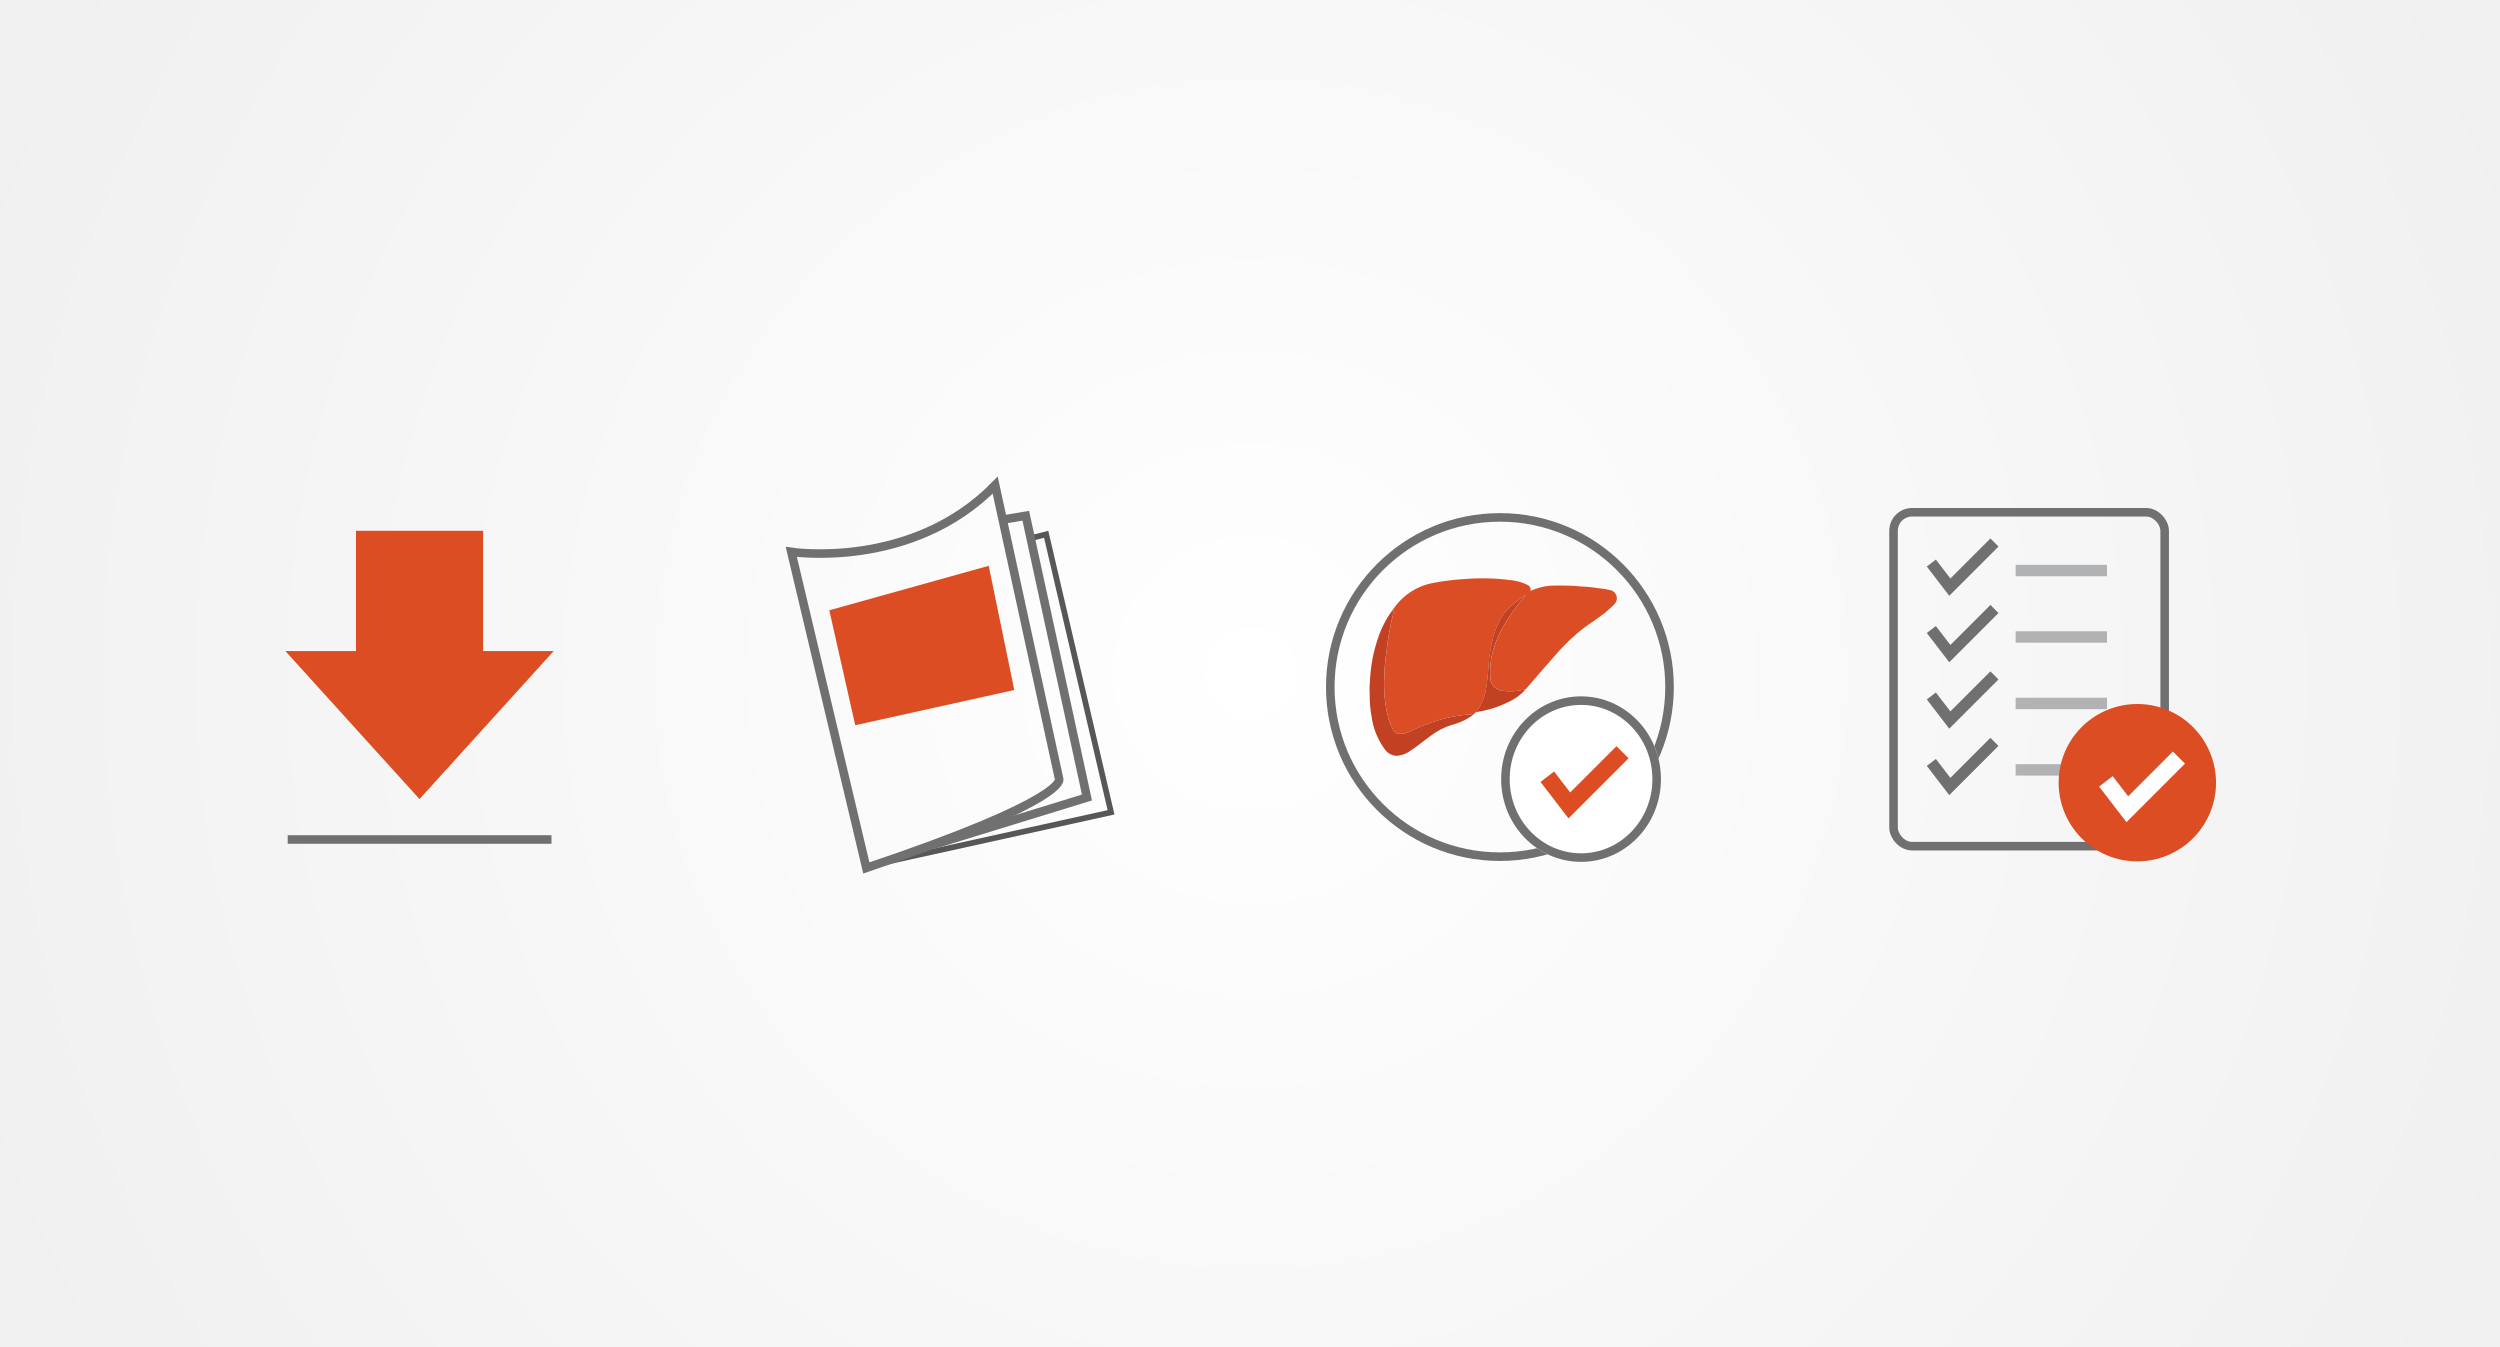<?xml version="1.0" encoding="UTF-8"?> <svg xmlns="http://www.w3.org/2000/svg" width="438" height="236" viewBox="0 0 438 236"><rect x="0" y="0" width="438" height="236" fill="#333333" stroke="none"/><defs><style> .cls-1,.cls-11,.cls-3,.cls-4,.cls-6,.cls-7,.cls-8,.cls-9{fill:none}.cls-2{fill:url(#radial-gradient)}.cls-3{stroke:#575756}.cls-3,.cls-4{stroke-miterlimit:10}.cls-10,.cls-4,.cls-6,.cls-7{stroke:#707070}.cls-10,.cls-4,.cls-6{stroke-width:1.5px}.cls-5{fill:#dc4d24}.cls-7,.cls-8{stroke-width:2px}.cls-8{stroke:#b1b2b4}.cls-9{stroke:#fff}.cls-11,.cls-9{stroke-width:3px}.cls-10{fill:#fff}.cls-11{stroke:#dc4d24}.cls-12{fill:#db4d24}.cls-13{fill:#c14122}.cls-14{stroke:none} </style><radialGradient id="radial-gradient" cx=".5" cy=".5" r="1.442" gradientTransform="matrix(.539 0 0 1 .231 0)"><stop offset="0" stop-color="#fff"></stop><stop offset="1" stop-color="#eaeaea"></stop></radialGradient></defs><g id="Bild_Service_teaser" data-name="Bild Service teaser" transform="translate(-273 -823)"><path id="Rechteck_2347" d="M0 0h438v236H0z" class="cls-1" data-name="Rechteck 2347" transform="translate(273 823)"></path><path id="Abdunklung" d="M0 0h438v236H0z" class="cls-2" transform="translate(273 823)"></path><g id="Bild_Service" data-name="Bild Service" transform="translate(96 279.809)"><g id="Dokumente" transform="translate(315.634 628.191)"><path id="Pfad_1681" d="M651.206 364.2l2.761-.7 11.366 48.714-40 8.823" class="cls-3" data-name="Pfad 1681" transform="translate(-609.312 -354.894)"></path><path id="Pfad_1680" d="M664.683 354.2l4.168-.7 10.717 49.364-26.9 8.281" class="cls-4" data-name="Pfad 1680" transform="translate(-627.768 -348.142)"></path><path id="Pfad_1679" d="M576 348.691s21.109 3.248 35.724-11.691l11.2 51.475s1.949 3.572-33.775 15.589z" class="cls-4" data-name="Pfad 1679" transform="translate(-576 -337)"></path><path id="Pfad_1682" d="M596.5 388.294l27.929-7.794 4.48 21.759-27.862 6.17z" class="cls-5" data-name="Pfad 1682" transform="translate(-589.842 -366.373)"></path></g><g id="Download_Icon" data-name="Download Icon" transform="translate(226.999 635.352)"><path id="Vereinigungsmenge_2" d="M0 21.069h12.368V0h22.264v21.069H47L23.5 47z" class="cls-5" data-name="Vereinigungsmenge 2" transform="translate(0 .839)"></path><path id="Linie_14" d="M0 0h46.216" class="cls-6" data-name="Linie 14" transform="translate(.406 54.92)"></path></g><g id="Checkliste_Icon" data-name="Checkliste Icon" transform="translate(508.256 631.61)"><g id="Rechteck_2382" class="cls-6" data-name="Rechteck 2382" transform="translate(-.257 .58)"><rect width="49" height="60" class="cls-14" rx="4"></rect><rect width="47.5" height="58.5" x=".75" y=".75" class="cls-1" rx="3.25"></rect></g><g id="Gruppe_1614" data-name="Gruppe 1614" transform="translate(7.113 6.629)"><path id="Pfad_1641" d="M1191.2 2981.9l3.24 4.22 7.82-7.821" class="cls-7" data-name="Pfad 1641" transform="translate(-1191.2 -2978.3)"></path><path id="Linie_12" d="M0 0h16.008" class="cls-8" data-name="Linie 12" transform="translate(14.771 4.91)"></path></g><g id="Gruppe_1615" data-name="Gruppe 1615" transform="translate(7.113 18.271)"><path id="Pfad_1641-2" d="M1191.2 2981.9l3.24 4.22 7.82-7.821" class="cls-7" data-name="Pfad 1641" transform="translate(-1191.2 -2978.3)"></path><path id="Linie_12-2" d="M0 0h16.008" class="cls-8" data-name="Linie 12" transform="translate(14.771 4.91)"></path></g><g id="Gruppe_1616" data-name="Gruppe 1616" transform="translate(7.113 29.913)"><path id="Pfad_1641-3" d="M1191.2 2981.9l3.24 4.22 7.82-7.821" class="cls-7" data-name="Pfad 1641" transform="translate(-1191.2 -2978.3)"></path><path id="Linie_12-3" d="M0 0h16.008" class="cls-8" data-name="Linie 12" transform="translate(14.771 4.91)"></path></g><g id="Gruppe_1617" data-name="Gruppe 1617" transform="translate(7.113 41.555)"><path id="Pfad_1641-4" d="M1191.2 2981.9l3.24 4.22 7.82-7.821" class="cls-7" data-name="Pfad 1641" transform="translate(-1191.2 -2978.3)"></path><path id="Linie_12-4" d="M0 0h16.008" class="cls-8" data-name="Linie 12" transform="translate(14.771 4.91)"></path></g><g id="Gruppe_1637" data-name="Gruppe 1637" transform="translate(29.419 34.923)"><path id="Pfad_1693" d="M13.785 0A13.785 13.785 0 1 1 0 13.785 13.785 13.785 0 0 1 13.785 0z" class="cls-5" data-name="Pfad 1693"></path><path id="Pfad_1694" d="M1191.2 2982.463l3.746 4.881 9.043-9.043" class="cls-9" data-name="Pfad 1694" transform="translate(-1182.918 -2968.91)"></path></g></g><g id="Icon_Lebertest" data-name="Icon Lebertest" transform="translate(409.316 633.09)"><g id="Ellipse_110" class="cls-6" data-name="Ellipse 110"><ellipse cx="30.469" cy="30.47" class="cls-14" rx="30.469" ry="30.47"></ellipse><ellipse cx="30.469" cy="30.47" class="cls-1" rx="29.719" ry="29.72"></ellipse></g><g id="Ellipse_119" class="cls-10" data-name="Ellipse 119" transform="translate(30.683 32.101)"><ellipse cx="14" cy="14.5" class="cls-14" rx="14" ry="14.5"></ellipse><ellipse cx="14" cy="14.5" class="cls-1" rx="13.25" ry="13.75"></ellipse></g><path id="Pfad_1676" d="M1191.2 2982.591l3.861 5.03 9.32-9.32" class="cls-11" data-name="Pfad 1676" transform="translate(-1152.428 -2936.411)"></path><g id="Leber" transform="translate(7.619 11.439)"><g id="Gruppe_1787" data-name="Gruppe 1787"><g id="Gruppe_1786" data-name="Gruppe 1786"><path id="Pfad_1863" d="M557.361 175.155c.713.119 1.437.1 2.153.178l.267.014 2.414.31.267.024a7.353 7.353 0 0 0 .84.19 1.459 1.459 0 0 1 .848 2.475.581.581 0 0 0-.079.137.318.318 0 0 0-.171.138l-1.452 1.3-.187.14-1.373.989-.259.191a35.338 35.338 0 0 0-2.411 1.727 38.843 38.843 0 0 0-4.895 4.875c-1.6 1.8-3.159 3.624-4.737 5.438-.086.011-.173.015-.256.035a10.06 10.06 0 0 1-3.678.223 2.934 2.934 0 0 1-1.555-.688 2.345 2.345 0 0 1-.7-1.766 14.1 14.1 0 0 1 .293-3.783 18.06 18.06 0 0 1 1.938-4.923 33.425 33.425 0 0 1 3.162-4.609l.766-.946a.533.533 0 0 0-.368.164c-.664.523-1.334 1.039-1.977 1.586a8.032 8.032 0 0 0-1.585 1.672 14.742 14.742 0 0 0-1.962 4.935 29.477 29.477 0 0 0-.592 4.268c-.088 1.21-.2 2.414-.4 3.609a8.537 8.537 0 0 1-1.764 4.2l-.379.341a7.774 7.774 0 0 1-1.194.113 26.929 26.929 0 0 0-3.3.514 31.326 31.326 0 0 0-6.513 2.339 3.955 3.955 0 0 1-2.033.495 1.154 1.154 0 0 1-.913-.419 8.333 8.333 0 0 1-1.024-2.315 22.264 22.264 0 0 1-.737-5.291c-.053-1.011.041-2.021.069-3.031.017-.605.072-1.211.137-1.813.091-.827.213-1.65.312-2.475.139-1.16.349-2.308.572-3.453.184-.945.405-1.882.612-2.822.023-.1.086-.216-.085-.252a10.772 10.772 0 0 1 6.685-4.5 43.658 43.658 0 0 1 5.891-.741 38.334 38.334 0 0 1 8.212.229 8.073 8.073 0 0 1 2.646.784.921.921 0 0 1 .588 1.046l-.048.016.017.025.028-.045a.265.265 0 0 0 .184-.046 10.169 10.169 0 0 1 4.012-.862c1.173-.025 2.344.019 3.516.046z" class="cls-12" data-name="Pfad 1863" transform="translate(-521.238 -173.841)"></path><path id="Pfad_1864" d="M488.95 255.641c.171.036.108.148.086.252-.206.94-.428 1.878-.612 2.822-.223 1.145-.433 2.293-.572 3.453-.1.826-.222 1.649-.312 2.475-.066.6-.121 1.208-.137 1.813-.028 1.01-.122 2.02-.069 3.031a22.27 22.27 0 0 0 .737 5.291 8.338 8.338 0 0 0 1.024 2.315 1.154 1.154 0 0 0 .913.419 3.955 3.955 0 0 0 2.033-.495 31.324 31.324 0 0 1 6.513-2.339 26.937 26.937 0 0 1 3.3-.514 7.773 7.773 0 0 0 1.194-.113 1 1 0 0 1-.312.279 10.7 10.7 0 0 1-3.246 1.542 11.841 11.841 0 0 0-3.751 1.82c-1.467 1.029-2.818 2.218-4.357 3.145a.518.518 0 0 0-.264.127 4.449 4.449 0 0 1-1.616.409 2.631 2.631 0 0 1-2.031-1.112 12.566 12.566 0 0 1-2.336-5.756 19.485 19.485 0 0 1-.3-2.465c-.057-.769-.015-1.537-.068-2.3q0-.2.009-.4c.031-.672.076-1.343.131-2.015a26.372 26.372 0 0 1 1.32-6.476 17.394 17.394 0 0 1 2.518-4.925c.073-.011.091-.062.094-.126l.051-.067.066-.081z" class="cls-13" data-name="Pfad 1864" transform="translate(-484.764 -250.291)"></path></g><path id="Pfad_1865" d="M778.723 235.857a8.785 8.785 0 0 1-2.841 2.136 18.713 18.713 0 0 1-5.5 1.79c-.116.02-.224.091-.349.055a8.537 8.537 0 0 0 1.764-4.2c.208-1.195.317-2.4.4-3.609a29.459 29.459 0 0 1 .592-4.268 14.74 14.74 0 0 1 1.962-4.935 8.027 8.027 0 0 1 1.585-1.672c.643-.547 1.314-1.063 1.977-1.586a.534.534 0 0 1 .368-.164c-.275.34-.522.642-.766.947a33.435 33.435 0 0 0-3.162 4.609 18.057 18.057 0 0 0-1.938 4.923 14.1 14.1 0 0 0-.293 3.783 2.345 2.345 0 0 0 .7 1.766 2.935 2.935 0 0 0 1.555.688 10.059 10.059 0 0 0 3.678-.223c.095-.025.182-.029.268-.04z" class="cls-13" data-name="Pfad 1865" transform="translate(-751.376 -216.42)"></path></g><path id="Pfad_1866" d="M1025.574 351.1l.093-.126c-.002.059-.02.111-.093.126z" class="cls-12" data-name="Pfad 1866" transform="translate(-990.201 -339.384)"></path><path id="Pfad_1867" d="M1027.782 348.786l.066-.081z" class="cls-12" data-name="Pfad 1867" transform="translate(-992.265 -337.268)"></path></g></g></g></g></svg> 